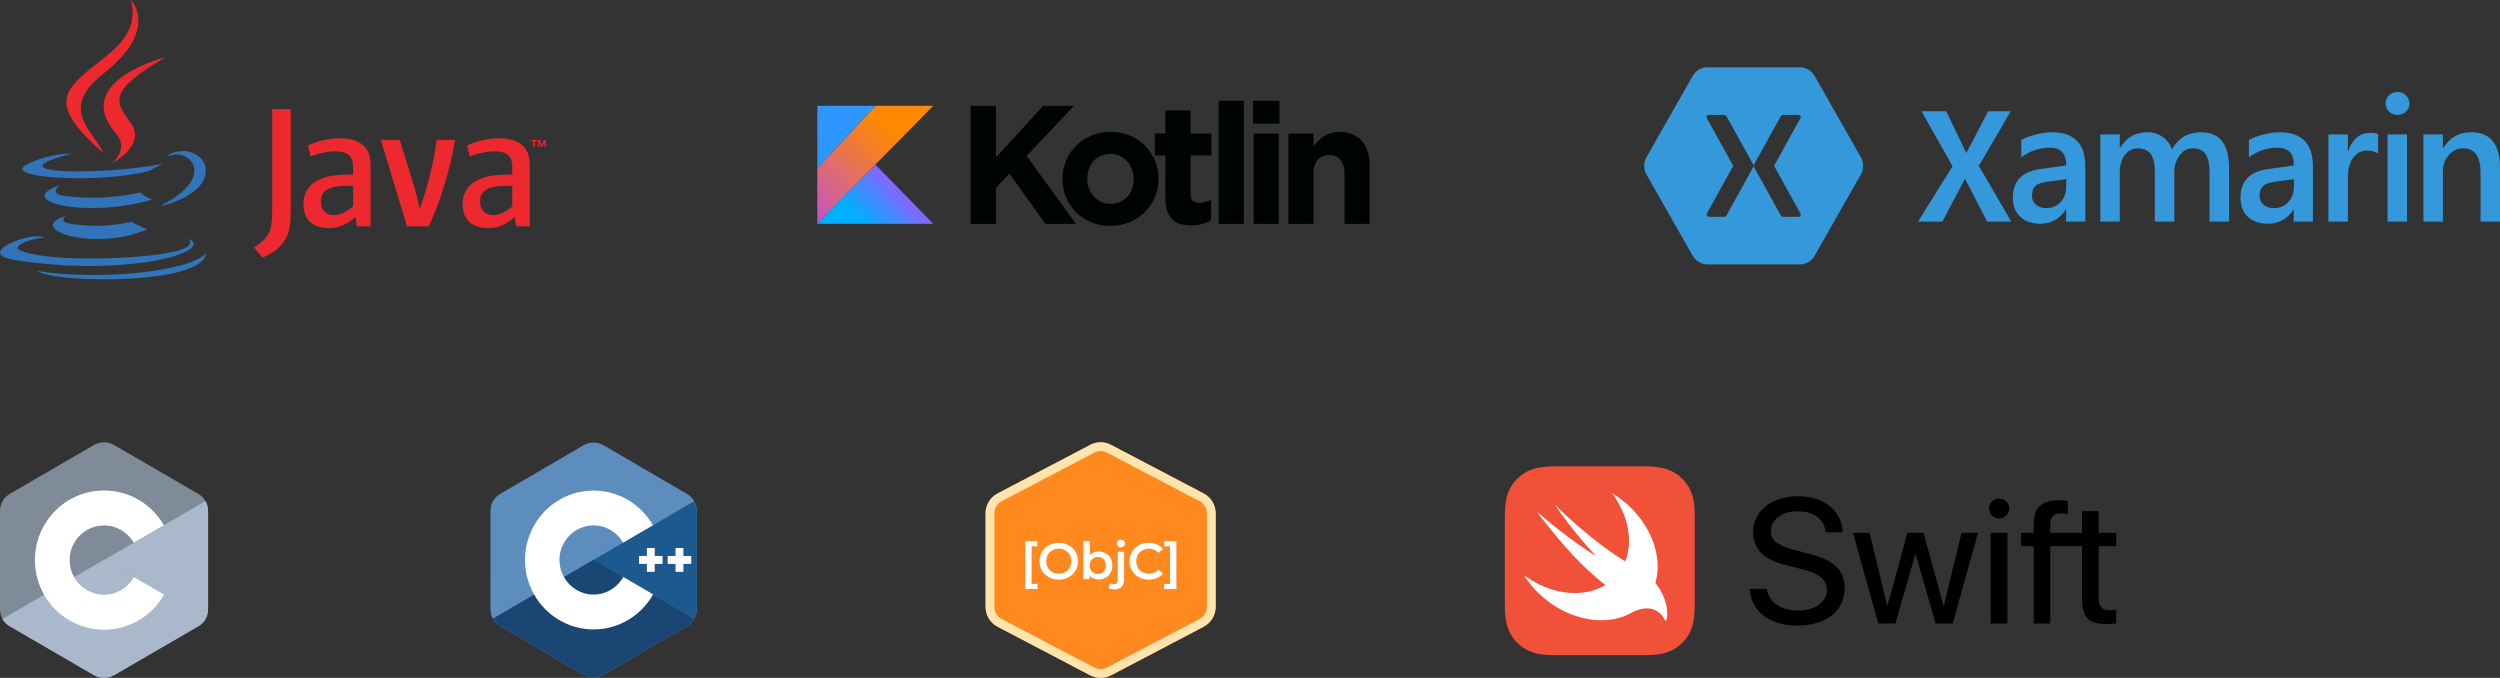 <svg width="520" height="141" viewBox="0 0 520 141" fill="none" xmlns="http://www.w3.org/2000/svg">
<rect x="0" y="0" width="520" height="141" fill="#333333" stroke="none"/>
<path d="M226.767 92.533C228.122 91.822 229.738 91.822 231.092 92.533L250.366 102.642C251.9 103.446 252.86 105.034 252.86 106.765V126.235C252.86 127.966 251.899 129.554 250.366 130.358L231.092 140.467C229.738 141.178 228.122 141.178 226.767 140.467L207.493 130.358C205.96 129.554 205 127.966 205 126.235V106.765C205 105.034 205.96 103.446 207.493 102.642L226.767 92.533Z" fill="#FF891E"/>
<path fill-rule="evenodd" clip-rule="evenodd" d="M249.52 104.255L230.246 94.146C229.422 93.714 228.438 93.714 227.614 94.146L208.34 104.255C207.406 104.744 206.822 105.711 206.822 106.765V126.235C206.822 127.289 207.406 128.256 208.34 128.745L227.614 138.854C228.438 139.286 229.422 139.286 230.246 138.854L249.52 128.745C250.453 128.256 251.038 127.289 251.038 126.235V106.765C251.038 105.711 250.453 104.744 249.52 104.255ZM231.092 92.533C229.738 91.822 228.122 91.822 226.767 92.533L207.493 102.642C205.96 103.446 205 105.034 205 106.765V126.235C205 127.966 205.96 129.554 207.493 130.358L226.767 140.467C228.122 141.178 229.738 141.178 231.092 140.467L250.366 130.358C251.899 129.554 252.86 127.966 252.86 126.235V106.765C252.86 105.034 251.9 103.446 250.366 102.642L231.092 92.533Z" fill="#FFE4AD"/>
<path d="M213.241 122.515H215.781V121.453H214.57V113.631H215.781V112.568H213.241V122.515Z" fill="white"/>
<path d="M220.219 120.56C222.526 120.56 224.226 118.944 224.226 116.734C224.226 114.523 222.526 112.908 220.219 112.908C217.913 112.908 216.213 114.534 216.213 116.734C216.213 118.934 217.913 120.56 220.219 120.56ZM220.219 119.348C218.721 119.348 217.605 118.254 217.605 116.734C217.605 115.214 218.721 114.119 220.219 114.119C221.718 114.119 222.834 115.214 222.834 116.734C222.834 118.254 221.718 119.348 220.219 119.348Z" fill="white"/>
<path d="M228.496 114.715C227.774 114.715 227.136 114.959 226.679 115.469V112.568H225.35V120.454H226.615V119.72C227.061 120.262 227.72 120.528 228.496 120.528C230.154 120.528 231.376 119.38 231.376 117.616C231.376 115.852 230.154 114.715 228.496 114.715ZM228.347 119.391C227.391 119.391 226.658 118.7 226.658 117.616C226.658 116.532 227.391 115.841 228.347 115.841C229.304 115.841 230.027 116.532 230.027 117.616C230.027 118.7 229.304 119.391 228.347 119.391Z" fill="white"/>
<path d="M233.146 113.843C233.646 113.843 233.997 113.482 233.997 113.014C233.997 112.578 233.635 112.249 233.146 112.249C232.657 112.249 232.296 112.6 232.296 113.046C232.296 113.492 232.657 113.843 233.146 113.843ZM231.839 122.59C233.104 122.59 233.816 121.803 233.816 120.56V114.778H232.487V120.592C232.487 121.198 232.211 121.495 231.722 121.495C231.425 121.495 231.148 121.421 230.946 121.272L230.564 122.26C230.872 122.494 231.35 122.59 231.839 122.59Z" fill="white"/>
<path d="M238.916 120.56C240.138 120.56 241.18 120.124 241.871 119.316L240.978 118.466C240.436 119.061 239.767 119.348 238.991 119.348C237.45 119.348 236.334 118.264 236.334 116.734C236.334 115.204 237.45 114.119 238.991 114.119C239.767 114.119 240.436 114.406 240.978 114.991L241.871 114.151C241.18 113.344 240.138 112.908 238.927 112.908C236.642 112.908 234.942 114.513 234.942 116.734C234.942 118.955 236.642 120.56 238.916 120.56Z" fill="white"/>
<path d="M244.693 122.515V112.568H242.164V113.631H243.365V121.453H242.164V122.515H244.693Z" fill="white"/>
<path fill-rule="evenodd" clip-rule="evenodd" d="M413.329 46.09L408.725 37.172L404.016 46.09H398.953L406.132 34.58L399.671 23.141H404.805L408.997 31.832L413.54 23.141H418.235L411.599 34.509L418.34 46.09H413.329ZM429.746 46.09V43.593H429.676C428.426 45.553 426.656 46.533 424.367 46.533C422.603 46.533 421.213 46.049 420.197 45.081C419.181 44.1 418.672 42.789 418.672 41.148C418.672 37.629 420.629 35.627 424.542 35.143L429.781 34.416C429.781 31.948 428.648 30.714 426.382 30.714C424.221 30.714 422.235 31.387 420.425 32.734V29.12C421.102 28.707 422.072 28.335 423.333 28.004C424.606 27.673 425.763 27.508 426.802 27.508C431.428 27.508 433.741 29.87 433.741 34.594V46.09H429.746ZM425.909 37.782C424.706 37.936 423.859 38.237 423.368 38.686C422.889 39.123 422.65 39.802 422.65 40.723C422.65 41.479 422.924 42.099 423.473 42.583C424.022 43.055 424.741 43.291 425.628 43.291C426.832 43.291 427.824 42.872 428.607 42.034C429.39 41.195 429.781 40.15 429.781 38.898V37.269L425.909 37.782ZM459.574 46.09V35.851C459.574 34.163 459.311 32.911 458.785 32.096C458.271 31.269 457.349 30.856 456.017 30.856C454.954 30.856 454.06 31.352 453.336 32.344C452.612 33.324 452.25 34.511 452.25 35.904V46.09H448.203V35.497C448.203 32.403 447.029 30.856 444.681 30.856C443.583 30.856 442.678 31.322 441.965 32.255C441.264 33.188 440.914 34.405 440.914 35.904V46.09H436.866V27.951H440.914V30.75H440.984C442.28 28.588 444.173 27.508 446.661 27.508C447.852 27.508 448.903 27.827 449.815 28.465C450.737 29.09 451.386 29.958 451.759 31.069C453.126 28.695 455.135 27.508 457.787 27.508C461.688 27.508 463.639 29.964 463.639 34.877V46.09H459.574ZM477.094 46.09V43.593H477.024C475.774 45.553 474.005 46.533 471.715 46.533C469.951 46.533 468.561 46.049 467.545 45.081C466.529 44.1 466.021 42.789 466.021 41.148C466.021 37.629 467.977 35.627 471.89 35.143L477.129 34.416C477.129 31.948 475.996 30.714 473.73 30.714C471.569 30.714 469.584 31.387 467.773 32.734V29.12C468.45 28.707 469.42 28.335 470.681 28.004C471.955 27.673 473.111 27.508 474.151 27.508C478.776 27.508 481.089 29.87 481.089 34.594V46.09H477.094ZM473.257 37.782C472.054 37.936 471.207 38.237 470.717 38.686C470.238 39.123 469.998 39.802 469.998 40.723C469.998 41.479 470.273 42.099 470.822 42.583C471.371 43.055 472.089 43.291 472.977 43.291C474.18 43.291 475.173 42.872 475.955 42.034C476.738 41.195 477.129 40.15 477.129 38.898V37.269L473.257 37.782ZM494.647 31.936C493.981 31.523 493.198 31.317 492.299 31.317C491.131 31.317 490.179 31.824 489.443 32.84C488.719 33.855 488.357 35.178 488.357 36.808V46.09H484.309V27.951H488.357V31.476H488.427C489.291 28.913 490.821 27.632 493.017 27.632C493.73 27.632 494.273 27.715 494.647 27.88L494.647 31.936ZM498.676 23.894C497.987 23.894 497.403 23.67 496.924 23.221C496.445 22.761 496.205 22.2 496.205 21.538C496.205 20.853 496.445 20.28 496.924 19.82C497.403 19.359 497.987 19.129 498.676 19.129C499.377 19.129 499.967 19.365 500.446 19.838C500.924 20.298 501.164 20.865 501.164 21.538C501.164 22.2 500.924 22.761 500.446 23.221C499.967 23.67 499.377 23.894 498.676 23.894ZM496.608 46.09V27.951H500.656V46.09H496.608ZM515.953 46.09V35.904C515.953 32.539 514.755 30.856 512.361 30.856C511.158 30.856 510.147 31.322 509.33 32.255C508.524 33.176 508.121 34.352 508.121 35.781V46.09H504.073V27.951H508.121V30.856H508.191C509.499 28.624 511.438 27.508 514.008 27.508C518.003 27.508 520 29.988 520 34.948V46.09H515.953ZM355.135 14C353.905 14.003 352.702 14.709 352.083 15.787L342.457 32.713C341.848 33.794 341.848 35.206 342.457 36.287L352.083 53.213C352.702 54.291 353.905 54.998 355.135 55H374.386C375.616 54.997 376.819 54.291 377.438 53.213L387.064 36.287C387.673 35.206 387.673 33.794 387.064 32.713L377.438 15.787C376.819 14.709 375.616 14.002 374.386 14H355.135ZM355.309 23.902C355.336 23.9 355.363 23.9 355.39 23.902H358.711C358.858 23.905 359 23.991 359.074 24.12L364.707 34.282C364.735 34.332 364.753 34.388 364.76 34.445C364.767 34.388 364.785 34.332 364.814 34.282L370.433 24.12C370.509 23.987 370.658 23.901 370.81 23.902H374.13C374.424 23.905 374.644 24.28 374.507 24.543L369.008 34.5L374.507 44.443C374.658 44.708 374.432 45.1 374.13 45.098H370.81C370.656 45.096 370.505 45.004 370.433 44.866L364.814 34.705C364.785 34.654 364.767 34.598 364.76 34.541C364.753 34.598 364.735 34.654 364.707 34.705L359.074 44.866C359.003 45 358.86 45.092 358.711 45.098H355.39C355.088 45.1 354.863 44.708 355.014 44.443L360.512 34.5L355.014 24.543C354.882 24.303 355.043 23.953 355.309 23.902Z" fill="#3498DB"/>
<path d="M352.508 107.88C352.506 107.485 352.5 107.09 352.49 106.695C352.466 105.835 352.416 104.967 352.262 104.116C352.115 103.262 351.841 102.435 351.448 101.662C350.653 100.109 349.384 98.847 347.822 98.056C347.045 97.666 346.214 97.394 345.356 97.248C344.498 97.094 343.625 97.044 342.76 97.021C342.361 97.01 341.964 97.005 341.567 97.002C341.095 97 340.623 97 340.151 97H325.359C324.887 97 324.416 97 323.944 97.002C323.547 97.006 323.149 97.01 322.751 97.021C322.535 97.026 322.318 97.034 322.101 97.044C321.45 97.075 320.798 97.133 320.155 97.248C319.515 97.359 318.888 97.538 318.286 97.783C317.277 98.198 316.36 98.806 315.588 99.573C314.972 100.185 314.457 100.89 314.062 101.662C313.659 102.447 313.405 103.251 313.249 104.115C313.095 104.967 313.044 105.835 313.021 106.695C313.01 107.091 313.005 107.486 313.002 107.88C313 108.35 313 108.819 313 109.289V123.995C313 124.465 313 124.934 313.002 125.403C313.006 125.798 313.01 126.193 313.021 126.588C313.045 127.449 313.095 128.317 313.249 129.167C313.396 130.021 313.67 130.849 314.062 131.622C314.857 133.176 316.127 134.439 317.689 135.229C318.479 135.628 319.287 135.882 320.156 136.037C321.012 136.19 321.886 136.241 322.751 136.264C323.149 136.274 323.547 136.279 323.944 136.282C324.415 136.285 324.887 136.284 325.359 136.284H340.151C340.622 136.284 341.094 136.285 341.566 136.282C341.964 136.279 342.36 136.274 342.758 136.264C343.624 136.24 344.498 136.19 345.354 136.037C346.212 135.891 347.044 135.619 347.821 135.229C349.383 134.438 350.653 133.176 351.448 131.622C351.85 130.837 352.105 130.033 352.261 129.169C352.415 128.318 352.466 127.45 352.489 126.589C352.5 126.194 352.505 125.799 352.507 125.404C352.51 124.934 352.509 124.465 352.509 123.996V109.289C352.509 108.819 352.509 108.35 352.507 107.88H352.508Z" fill="#F05138"/>
<path d="M344.307 121.249L344.305 121.246C344.348 121.098 344.393 120.951 344.432 120.799C346.072 114.303 342.069 106.623 335.297 102.58C338.265 106.58 339.576 111.425 338.41 115.662C338.306 116.041 338.182 116.404 338.044 116.756C337.851 116.633 337.653 116.516 337.451 116.408C337.451 116.408 330.714 112.272 323.412 104.957C323.221 104.764 327.306 110.762 331.942 115.632C329.758 114.414 323.67 110.009 319.817 106.503C320.29 107.288 320.854 108.044 321.472 108.772C324.69 112.829 328.888 117.836 333.916 121.681C330.383 123.831 325.391 123.997 320.421 121.684C319.204 121.115 318.047 120.429 316.966 119.634C319.188 123.144 322.426 125.903 326.253 127.552C330.957 129.561 335.634 129.425 339.117 127.585L339.114 127.589C339.13 127.579 339.15 127.568 339.167 127.557C339.31 127.482 339.452 127.403 339.59 127.321C341.264 126.458 344.57 125.582 346.344 129.014C346.779 129.854 347.702 125.402 344.308 121.249L344.307 121.249Z" fill="white"/>
<path d="M367.505 122.494C367.814 125.219 370.429 127.005 374.059 127.005C377.509 127.005 379.996 125.22 379.996 122.746C379.996 120.617 378.489 119.317 375.021 118.451L371.663 117.601C366.834 116.411 364.655 114.244 364.655 110.671C364.655 106.266 368.522 103.216 374.023 103.216C379.36 103.216 383.155 106.284 383.282 110.707H379.742C379.469 107.999 377.254 106.338 373.932 106.338C370.646 106.338 368.359 108.017 368.359 110.471C368.359 112.384 369.775 113.522 373.26 114.407L376.057 115.129C381.467 116.446 383.681 118.54 383.681 122.313C383.681 127.115 379.85 130.129 373.75 130.129C368.086 130.129 364.219 127.132 363.929 122.493H367.505V122.494ZM406.169 129.695H402.611L398.453 115.292H398.382L394.241 129.695H390.684L385.419 110.832H388.868L392.535 125.977H392.608L396.747 110.832H400.088L404.264 125.977H404.336L408.004 110.832H411.416L406.169 129.695ZM413.713 105.761C413.713 104.624 414.658 103.703 415.802 103.703C416.964 103.703 417.908 104.624 417.908 105.761C417.908 106.898 416.964 107.836 415.802 107.836C415.249 107.833 414.72 107.613 414.329 107.225C413.938 106.836 413.717 106.31 413.714 105.761H413.713ZM414.077 110.832H417.544V129.695H414.077V110.832ZM440.188 113.613V110.832H436.522V106.32H433.071V110.832H426.444V109.172C426.461 107.493 427.114 106.789 428.677 106.789C429.184 106.789 429.693 106.844 430.111 106.916V104.207C429.504 104.113 428.891 104.065 428.278 104.063C424.573 104.063 423.012 105.598 423.012 109.117V110.832H420.362V113.612H423.012V129.695H426.461V113.613H433.072V124.749C433.072 128.395 434.469 129.803 438.101 129.803C438.882 129.803 439.771 129.749 440.171 129.659V126.843C439.737 126.896 439.3 126.926 438.863 126.933C437.247 126.933 436.522 126.175 436.522 124.478V113.613H440.188Z" fill="black"/>
<path d="M43.279 106.406C43.279 105.582 43.104 104.854 42.75 104.229C42.403 103.615 41.882 103.1 41.184 102.693C35.422 99.346 29.655 96.01 23.895 92.659C22.342 91.757 20.836 91.789 19.295 92.705C17.001 94.068 5.519 100.694 2.097 102.691C0.688 103.512 0.003 104.77 0.002 106.404C1.00937e-08 113.135 0.002 119.865 0 126.595C0 127.401 0.168 128.115 0.506 128.73C0.854 129.364 1.381 129.893 2.095 130.309C5.517 132.305 17.001 138.931 19.294 140.294C20.836 141.211 22.342 141.244 23.895 140.34C29.655 136.99 35.423 133.654 41.186 130.307C41.9 129.891 42.428 129.361 42.776 128.729C43.113 128.113 43.281 127.399 43.281 126.594C43.281 126.594 43.281 113.137 43.279 106.406Z" fill="#7F8B99"/>
<path d="M21.707 116.433L0.506 128.729C0.854 129.362 1.381 129.891 2.095 130.307C5.517 132.304 17.001 138.93 19.294 140.293C20.836 141.209 22.342 141.242 23.895 140.338C29.655 136.988 35.423 133.652 41.186 130.305C41.9 129.889 42.428 129.36 42.775 128.727L21.707 116.433Z" fill="#A9B9CB"/>
<path d="M15.428 120.075C16.661 122.244 18.981 123.707 21.641 123.707C24.318 123.707 26.65 122.226 27.878 120.033L21.707 116.433L15.428 120.075Z" fill="#A9B9CB"/>
<path d="M43.279 106.404C43.279 105.58 43.104 104.852 42.75 104.228L21.707 116.433L42.776 128.727C43.113 128.112 43.281 127.398 43.282 126.592C43.282 126.592 43.282 113.135 43.279 106.404Z" fill="#A9B9CB"/>
<path d="M27.877 120.033C26.65 122.226 24.317 123.708 21.641 123.708C18.98 123.708 16.661 122.245 15.428 120.075C14.808 118.987 14.482 117.753 14.483 116.498C14.483 112.517 17.688 109.289 21.641 109.289C24.284 109.289 26.591 110.734 27.831 112.881L34.087 109.253C31.6 104.929 26.958 102.021 21.641 102.021C13.703 102.021 7.268 108.503 7.268 116.498C7.268 119.122 7.96 121.582 9.171 123.703C11.651 128.05 16.307 130.977 21.641 130.977C26.984 130.977 31.647 128.038 34.124 123.679L27.877 120.033Z" fill="white"/>
<path d="M144.928 106.414C144.927 105.592 144.754 104.866 144.403 104.243C144.058 103.63 143.542 103.117 142.85 102.711C137.135 99.373 131.414 96.046 125.701 92.705C124.16 91.804 122.667 91.837 121.138 92.75C118.863 94.109 107.474 100.718 104.08 102.709C102.683 103.528 102.003 104.782 102.002 106.413C102 113.125 102.002 119.837 102 126.549C102 127.353 102.166 128.065 102.502 128.678C102.847 129.31 103.37 129.837 104.078 130.253C107.472 132.244 118.863 138.852 121.137 140.211C122.667 141.125 124.16 141.158 125.701 140.257C131.415 136.915 137.136 133.588 142.852 130.251C143.56 129.836 144.083 129.307 144.428 128.677C144.763 128.063 144.929 127.351 144.93 126.547C144.93 126.547 144.93 113.126 144.928 106.414" fill="#5C8DBC"/>
<path d="M123.531 116.414L102.502 128.677C102.847 129.308 103.37 129.836 104.079 130.251C107.472 132.242 118.863 138.851 121.137 140.21C122.667 141.124 124.16 141.156 125.701 140.255C131.415 136.914 137.136 133.587 142.852 130.249C143.56 129.834 144.083 129.306 144.428 128.675L123.531 116.414" fill="#1A4674"/>
<path d="M117.302 120.046C118.525 122.21 120.826 123.669 123.465 123.669C126.12 123.669 128.433 122.192 129.65 120.005L123.53 116.414L117.302 120.046" fill="#1A4674"/>
<path d="M144.927 106.413C144.927 105.591 144.753 104.865 144.403 104.242L123.53 116.414L144.428 128.676C144.763 128.062 144.929 127.35 144.929 126.546C144.929 126.546 144.929 113.125 144.927 106.413" fill="#1B598E"/>
<path d="M143.778 117.29H142.145V118.944H140.512V117.29H138.879V115.636H140.512V113.982H142.145V115.636H143.778V117.29ZM137.82 117.29H136.187V118.944H134.554V117.29H132.921V115.636H134.554V113.982H136.187V115.636H137.82V117.29Z" fill="white"/>
<path d="M129.65 120.004C128.433 122.191 126.119 123.669 123.464 123.669C120.826 123.669 118.525 122.21 117.302 120.046C116.687 118.96 116.364 117.73 116.365 116.479C116.365 112.508 119.544 109.289 123.464 109.289C126.086 109.289 128.374 110.73 129.604 112.872L135.809 109.253C133.343 104.941 128.738 102.04 123.464 102.04C115.591 102.04 109.208 108.505 109.208 116.479C109.208 119.095 109.895 121.548 111.096 123.665C113.556 127.999 118.174 130.918 123.464 130.918C128.765 130.918 133.389 127.988 135.846 123.64L129.65 120.004Z" fill="white"/>
<path fill-rule="evenodd" clip-rule="evenodd" d="M13.798 44.928C13.798 44.928 11.579 46.219 15.379 46.656C19.983 47.181 22.335 47.106 27.407 46.146C27.407 46.146 28.743 46.982 30.607 47.706C19.233 52.58 4.865 47.424 13.798 44.928ZM12.408 38.568C12.408 38.568 9.919 40.411 13.721 40.804C18.64 41.312 22.523 41.353 29.245 40.06C29.245 40.06 30.173 41.002 31.634 41.517C17.884 45.538 2.57 41.833 12.408 38.568Z" fill="#3174B9"/>
<path fill-rule="evenodd" clip-rule="evenodd" d="M24.124 27.778C26.927 31.005 23.389 33.908 23.389 33.908C23.389 33.908 30.505 30.235 27.236 25.634C24.185 21.345 21.844 19.215 34.514 11.867C34.514 11.867 14.625 16.832 24.124 27.778Z" fill="#EE282F"/>
<path fill-rule="evenodd" clip-rule="evenodd" d="M39.166 49.633C39.166 49.633 40.809 50.987 37.357 52.035C30.794 54.023 10.034 54.622 4.268 52.114C2.197 51.212 6.083 49.961 7.306 49.697C8.581 49.421 9.309 49.471 9.309 49.471C7.004 47.848 -5.591 52.659 2.912 54.039C26.099 57.799 45.18 52.347 39.166 49.633ZM14.866 31.978C14.866 31.978 4.308 34.487 11.127 35.398C14.008 35.783 19.746 35.695 25.095 35.246C29.465 34.879 33.851 34.095 33.851 34.095C33.851 34.095 32.312 34.755 31.196 35.516C20.473 38.337 -0.24 37.023 5.724 34.14C10.765 31.701 14.866 31.978 14.866 31.978V31.978ZM33.807 42.565C44.707 36.902 39.668 31.459 36.149 32.193C35.289 32.372 34.903 32.528 34.903 32.528C34.903 32.528 35.224 32.025 35.834 31.809C42.794 29.364 48.145 39.025 33.59 42.851C33.59 42.851 33.757 42.7 33.807 42.565V42.565Z" fill="#3174B9"/>
<path fill-rule="evenodd" clip-rule="evenodd" d="M27.236 0C27.236 0 33.271 6.039 21.51 15.322C12.078 22.772 19.36 27.018 21.507 31.872C16.001 26.905 11.962 22.531 14.671 18.462C18.649 12.488 29.671 9.591 27.236 0V0Z" fill="#EE282F"/>
<path fill-rule="evenodd" clip-rule="evenodd" d="M15.938 57.913C26.399 58.582 42.466 57.542 42.847 52.591C42.847 52.591 42.116 54.468 34.201 55.956C25.271 57.637 14.256 57.441 7.725 56.363C7.725 56.363 9.063 57.471 15.938 57.913V57.913Z" fill="#3174B9"/>
<path fill-rule="evenodd" clip-rule="evenodd" d="M110.957 29.358H110.533V29.116H111.678V29.358H111.254V30.562H110.957V29.358ZM113.241 29.418H113.236L112.814 30.561H112.621L112.202 29.418H112.197V30.561H111.915V29.116H112.328L112.716 30.138L113.104 29.116H113.514V30.561H113.241V29.418H113.241V29.418ZM73.444 42.926C72.129 44.082 70.739 44.733 69.491 44.733C67.712 44.733 66.747 43.649 66.747 41.915C66.747 40.038 67.78 38.665 71.915 38.665H73.444V42.926H73.444V42.926ZM77.074 47.08V34.223C77.074 30.937 75.227 28.769 70.772 28.769C68.174 28.769 65.895 29.419 64.043 30.249L64.576 32.526C66.035 31.983 67.922 31.479 69.773 31.479C72.339 31.479 73.444 32.526 73.444 34.694V36.32H72.161C65.928 36.32 63.115 38.772 63.115 42.459C63.115 45.636 64.969 47.443 68.458 47.443C70.701 47.443 72.376 46.504 73.941 45.129L74.225 47.08H77.074V47.08ZM89.189 47.08H84.663L79.213 29.096H83.167L86.549 40.147L87.302 43.467C89.008 38.665 90.219 33.789 90.825 29.096H94.67C93.641 35.017 91.786 41.518 89.189 47.08V47.08ZM106.559 42.926C105.24 44.082 103.85 44.733 102.604 44.733C100.826 44.733 99.862 43.649 99.862 41.915C99.862 40.038 100.896 38.665 105.028 38.665H106.559V42.926V42.926ZM110.19 47.08V34.223C110.19 30.937 108.337 28.769 103.887 28.769C101.286 28.769 99.008 29.419 97.156 30.249L97.689 32.526C99.148 31.983 101.038 31.479 102.891 31.479C105.453 31.479 106.558 32.526 106.558 34.694V36.32H105.276C99.042 36.32 96.232 38.772 96.232 42.459C96.232 45.636 98.081 47.443 101.571 47.443C103.816 47.443 105.489 46.504 107.057 45.129L107.343 47.08H110.19V47.08ZM59.136 50.135C58.101 51.669 56.428 52.882 54.599 53.567L52.807 51.426C54.2 50.701 55.394 49.53 55.95 48.441C56.428 47.47 56.628 46.221 56.628 43.233V22.699H60.486V42.95C60.486 46.947 60.171 48.562 59.136 50.135V50.135Z" fill="#EE282F"/>
<g clip-path="url(#clip0)">
<path d="M201.869 22.024H207.173V32.754L216.954 22.024H223.361L213.545 32.438L223.808 46.569H217.437L209.963 36.12L207.173 39.065V46.569H201.869V22.024Z" fill="#000400"/>
<path d="M220.989 37.277V37.208C220.989 31.808 225.26 27.425 231.012 27.425C236.729 27.425 240.966 31.738 240.966 37.137V37.208C240.966 42.607 236.695 46.99 230.943 46.99C225.226 46.99 220.989 42.677 220.989 37.277V37.277ZM235.799 37.277V37.208C235.799 34.437 233.836 32.018 230.943 32.018C227.946 32.018 226.156 34.367 226.156 37.137V37.208C226.156 39.978 228.119 42.397 231.012 42.397C234.008 42.397 235.799 40.048 235.799 37.277V37.277Z" fill="#000400"/>
<path d="M242.41 41.239V32.333H240.206V27.775H242.41V22.971H247.645V27.775H251.985V32.333H247.645V40.363C247.645 41.59 248.162 42.186 249.333 42.186C250.236 42.191 251.125 41.961 251.916 41.52V45.797C250.814 46.464 249.54 46.885 247.783 46.885C244.58 46.885 242.41 45.587 242.41 41.239V41.239ZM253.488 20.973H258.723V46.569H253.488V20.973ZM260.615 20.973H266.126V25.706H260.615V20.973ZM260.753 27.775H265.988V46.569H260.753L260.753 27.775ZM267.98 27.775H273.215V30.44C274.42 28.862 275.97 27.424 278.622 27.424C282.583 27.424 284.89 30.089 284.89 34.402V46.569H279.655V36.085C279.655 33.56 278.484 32.263 276.487 32.263C274.489 32.263 273.215 33.56 273.215 36.085V46.569H267.979L267.98 27.775Z" fill="#000400"/>
<path d="M182.102 22.012L170 34.968V46.551L182.085 34.227L194.105 22.012H182.102Z" fill="url(#paint0_linear)"/>
<path d="M170 46.551L182.085 34.227L194.105 46.551H170Z" fill="url(#paint1_linear)"/>
<path d="M170 22.012H182.102L170 34.968V22.012Z" fill="url(#paint2_linear)"/>
</g>
<defs>
<linearGradient id="paint0_linear" x1="165.942" y1="44.573" x2="188.774" y2="22.146" gradientUnits="userSpaceOnUse">
<stop offset="0.108" stop-color="#C757BC"/>
<stop offset="0.173" stop-color="#CD5CA9"/>
<stop offset="0.492" stop-color="#E8744F"/>
<stop offset="0.716" stop-color="#F88316"/>
<stop offset="0.823" stop-color="#FF8900"/>
</linearGradient>
<linearGradient id="paint1_linear" x1="177.693" y1="50.978" x2="188.821" y2="40.047" gradientUnits="userSpaceOnUse">
<stop offset="0.296" stop-color="#00AFFF"/>
<stop offset="0.694" stop-color="#5282FF"/>
<stop offset="1" stop-color="#945DFF"/>
</linearGradient>
<linearGradient id="paint2_linear" x1="149.438" y1="605.638" x2="731.373" y2="62.084" gradientUnits="userSpaceOnUse">
<stop offset="0.296" stop-color="#00AFFF"/>
<stop offset="0.694" stop-color="#5282FF"/>
<stop offset="1" stop-color="#945DFF"/>
</linearGradient>
<clipPath id="clip0">
<rect x="170" y="20.962" width="115" height="26.038" fill="white"/>
</clipPath>
</defs>
</svg>
